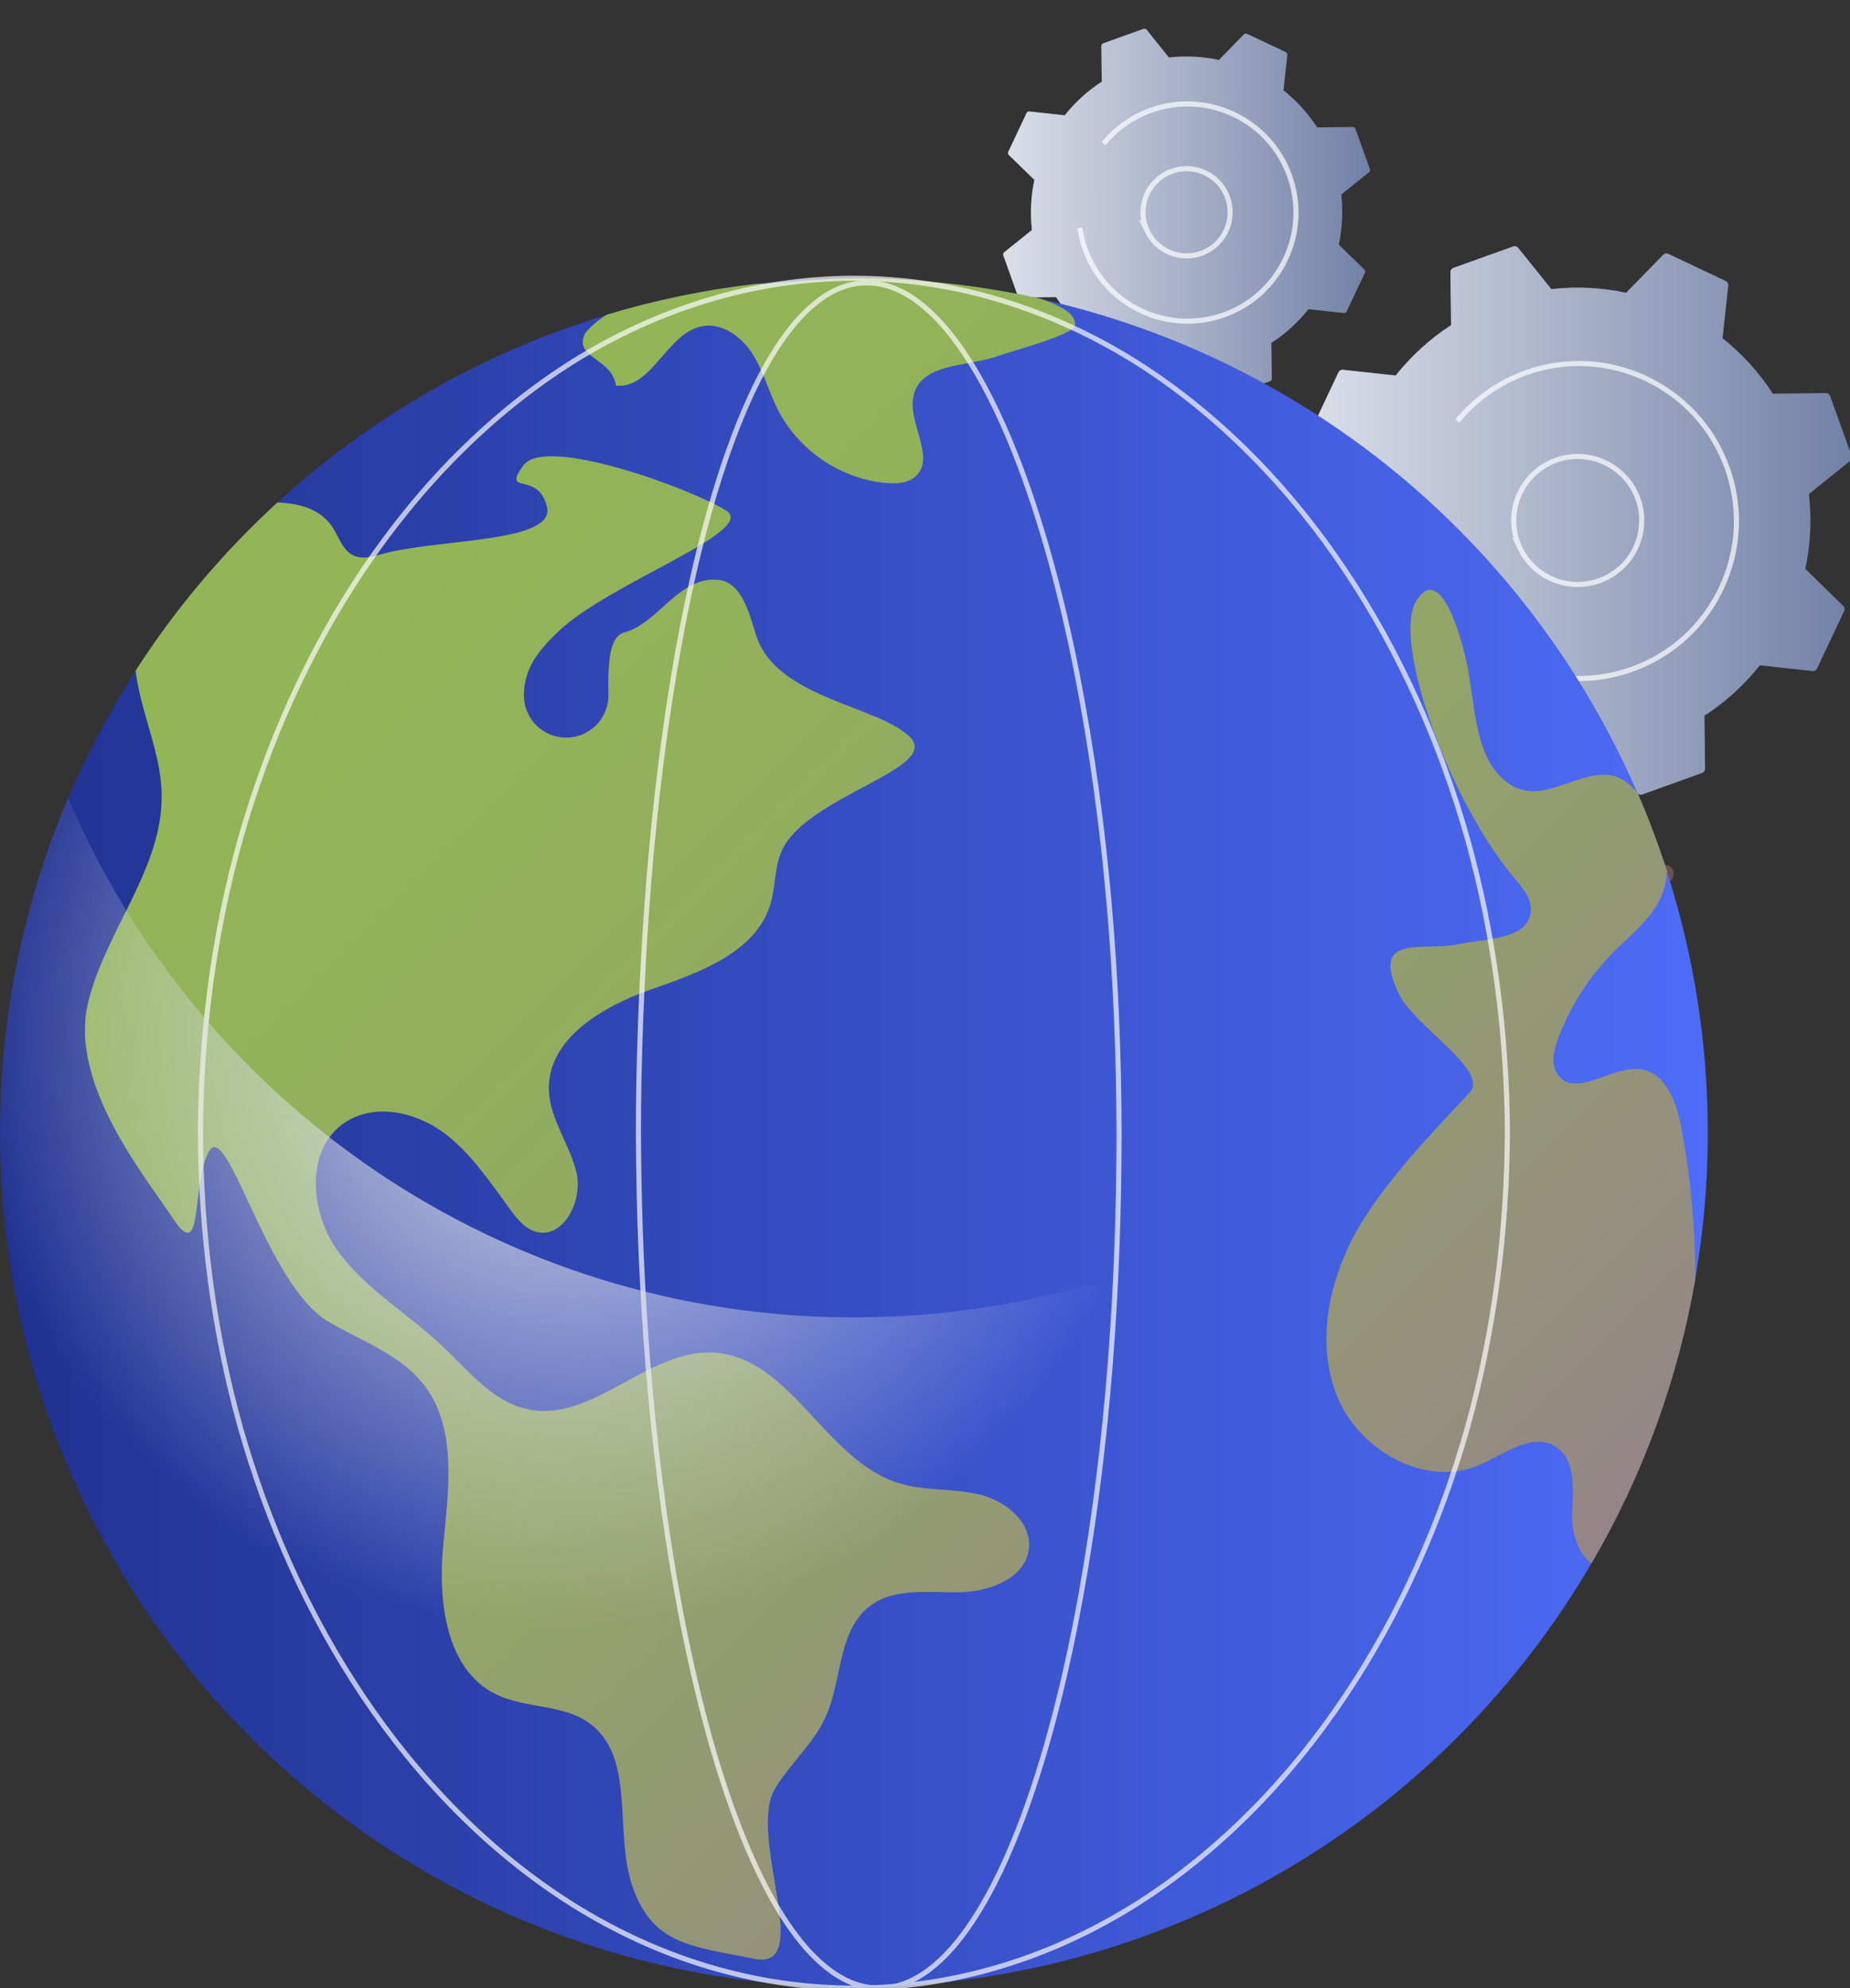 <?xml version="1.0" encoding="UTF-8"?>
<svg xmlns="http://www.w3.org/2000/svg" xmlns:xlink="http://www.w3.org/1999/xlink" viewBox="0 0 364.3 391.3">
  <rect x="0" y="0" width="364.3" height="391.3" fill="#333333" stroke="none"/>
  <defs>
    <style>
      .cls-1 {
        opacity: .7;
      }

      .cls-1, .cls-2 {
        fill: none;
        stroke: #fff;
        stroke-miterlimit: 10;
      }

      .cls-3 {
        fill: url(#linear-gradient-2);
      }

      .cls-4 {
        opacity: .3;
      }

      .cls-5 {
        opacity: .68;
      }

      .cls-6 {
        fill: url(#linear-gradient-4);
      }

      .cls-7 {
        fill: url(#radial-gradient);
      }

      .cls-8 {
        fill: url(#linear-gradient-3);
      }

      .cls-9 {
        fill: url(#linear-gradient-5);
      }

      .cls-10 {
        isolation: isolate;
      }

      .cls-11 {
        fill: url(#linear-gradient-8);
      }

      .cls-2 {
        mix-blend-mode: soft-light;
      }

      .cls-12 {
        fill: url(#linear-gradient-7);
      }

      .cls-13 {
        fill: url(#linear-gradient-9);
      }

      .cls-14 {
        fill: url(#linear-gradient-6);
      }

      .cls-15 {
        fill: #7181a6;
      }

      .cls-16 {
        fill: url(#linear-gradient);
      }
    </style>
    <linearGradient id="linear-gradient" x1="236.76" y1="137.37" x2="329.57" y2="137.37" gradientUnits="userSpaceOnUse">
      <stop offset="0" stop-color="#f3bdbb"/>
      <stop offset="1" stop-color="#ef9690"/>
    </linearGradient>
    <linearGradient id="linear-gradient-2" x1="237.75" y1="89.33" x2="241.98" y2="89.33" xlink:href="#linear-gradient"/>
    <linearGradient id="linear-gradient-3" x1="256.71" y1="102.43" x2="364.66" y2="102.43" gradientUnits="userSpaceOnUse">
      <stop offset="0" stop-color="#dcdfe9"/>
      <stop offset="1" stop-color="#dcdfe9" stop-opacity="0"/>
    </linearGradient>
    <linearGradient id="linear-gradient-4" x1="189.26" y1="76.47" x2="233.51" y2="76.47" xlink:href="#linear-gradient"/>
    <linearGradient id="linear-gradient-5" x1="197.55" y1="41.78" x2="269.78" y2="41.78" xlink:href="#linear-gradient-3"/>
    <linearGradient id="linear-gradient-6" x1="0" y1="222.93" x2="336.3" y2="222.93" gradientUnits="userSpaceOnUse">
      <stop offset="0" stop-color="#203190"/>
      <stop offset="1" stop-color="#4d6cf8"/>
    </linearGradient>
    <linearGradient id="linear-gradient-7" x1="17.86" y1="121.49" x2="354" y2="457.62" gradientUnits="userSpaceOnUse">
      <stop offset="0" stop-color="#92b755"/>
      <stop offset=".19" stop-color="#92b259"/>
      <stop offset=".41" stop-color="#93a468"/>
      <stop offset=".65" stop-color="#948d80"/>
      <stop offset=".89" stop-color="#966da1"/>
      <stop offset="1" stop-color="#975eb2"/>
    </linearGradient>
    <linearGradient id="linear-gradient-8" x1="118.25" y1="21.1" x2="454.38" y2="357.23" xlink:href="#linear-gradient-7"/>
    <linearGradient id="linear-gradient-9" x1="107.78" y1="31.57" x2="443.91" y2="367.7" xlink:href="#linear-gradient-7"/>
    <radialGradient id="radial-gradient" cx="110.91" cy="203.33" fx="110.91" fy="203.33" r="117.63" gradientUnits="userSpaceOnUse">
      <stop offset="0" stop-color="#dcdfe9"/>
      <stop offset="1" stop-color="#dcdfe9" stop-opacity="0"/>
    </radialGradient>
  </defs>
  <g class="cls-10">
    <g id="infographic">
      <g>
        <g>
          <g>
            <g class="cls-4">
              <path class="cls-16" d="M243.97,134.32c-.36-.76-.72-1.53-1.06-2.32-.41-.93.02-2.01.95-2.42.93-.41,2.02.02,2.42.95.79,1.8,1.65,3.57,2.56,5.27.48.89.15,2.01-.74,2.49-.89.48-2.01.15-2.49-.74-.57-1.05-1.12-2.14-1.64-3.23ZM239.64,122.87c-.04-.09-.08-.19-.11-.29-.56-1.97-1.04-3.99-1.43-6-.19-1,.46-1.96,1.45-2.15,1-.19,1.96.46,2.15,1.45.37,1.91.83,3.82,1.36,5.7.28.98-.29,1.99-1.27,2.27-.87.25-1.78-.18-2.16-.97ZM250.78,145.72c-.37-.78-.15-1.74.57-2.27.82-.6,1.97-.42,2.57.4,1.15,1.57,2.37,3.11,3.65,4.57.67.77.59,1.93-.18,2.59-.77.67-1.93.59-2.59-.18-1.35-1.55-2.64-3.17-3.85-4.82-.07-.09-.13-.19-.18-.29ZM237.04,107.34c-.1-.21-.16-.44-.18-.69-.11-2.04-.14-4.12-.08-6.17.03-1.01.88-1.81,1.89-1.78,1.01.03,1.81.88,1.78,1.89-.06,1.94-.03,3.91.07,5.85.06,1.01-.72,1.88-1.73,1.94-.77.04-1.45-.39-1.76-1.04ZM261.42,157.32c-.31-.64-.22-1.43.27-2,.67-.76,1.83-.84,2.59-.18,1.46,1.28,3,2.51,4.57,3.66.82.6.99,1.75.39,2.57-.6.82-1.75.99-2.57.39-1.65-1.21-3.27-2.51-4.81-3.85-.19-.17-.35-.37-.45-.59ZM274.35,166.3c-.24-.51-.25-1.13.04-1.67.48-.89,1.6-1.22,2.49-.74,1.71.93,3.48,1.79,5.26,2.57.93.41,1.35,1.49.94,2.42-.41.93-1.49,1.35-2.42.94-1.87-.82-3.73-1.73-5.53-2.71-.35-.19-.62-.48-.78-.82ZM288.93,172.24c-.19-.39-.24-.85-.11-1.29.28-.98,1.29-1.54,2.27-1.26,1.87.53,3.79.99,5.7,1.37,1,.2,1.64,1.16,1.45,2.16-.2,1-1.16,1.64-2.16,1.45-2.01-.39-4.02-.88-5.99-1.44-.53-.15-.94-.52-1.15-.98ZM304.46,174.87c-.13-.27-.19-.58-.18-.9.06-1.01.93-1.79,1.94-1.73,1.94.11,3.91.14,5.86.09,1.01-.03,1.86.77,1.89,1.79.03,1.01-.77,1.86-1.79,1.89-2.05.06-4.12.03-6.17-.09-.69-.04-1.27-.46-1.55-1.04ZM320.2,174.02c-.07-.15-.12-.32-.15-.49-.17-1,.51-1.95,1.51-2.11,1.92-.32,3.84-.72,5.73-1.21.98-.25,1.98.35,2.23,1.33.25.98-.34,1.98-1.33,2.23-1.99.51-4.01.93-6.03,1.27-.83.14-1.62-.3-1.96-1.02Z"/>
              <path class="cls-3" d="M237.93,91.56c-.16-.33-.22-.71-.15-1.1.17-.98.35-1.98.56-2.96.21-.99,1.18-1.63,2.18-1.42.99.21,1.63,1.18,1.42,2.18-.2.93-.38,1.88-.53,2.81-.17,1-1.12,1.67-2.12,1.51-.61-.1-1.1-.5-1.35-1.02Z"/>
            </g>
            <g>
              <path class="cls-15" d="M258.23,84.62c-.16.33-.09.73.18.98l7.48,7.3c-1.02,4.77-1.29,9.74-.71,14.73l-8.14,6.54c-.29.23-.39.61-.27.96l4.23,11.8c.12.34.45.57.82.57l10.44-.13c2.73,4.22,6.1,7.88,9.92,10.92l-1.13,10.39c-.04.36.16.71.49.87l11.34,5.35c.33.16.73.09.98-.18l7.3-7.48c4.77,1.02,9.74,1.29,14.73.71l6.54,8.14c.23.29.61.39.96.27l11.8-4.24c.34-.12.57-.45.57-.82l-.13-10.44c4.22-2.73,7.88-6.1,10.92-9.92l10.39,1.13c.36.04.71-.16.87-.49l5.35-11.34c.16-.33.09-.73-.18-.98l-7.48-7.3c1.02-4.77,1.29-9.74.71-14.73l8.14-6.54c.29-.23.39-.61.27-.96l-4.24-11.8c-.12-.34-.45-.57-.82-.57l-10.44.13c-2.73-4.22-6.1-7.88-9.92-10.92l1.13-10.39c.04-.36-.16-.71-.49-.87l-11.34-5.35c-.33-.16-.73-.09-.98.18l-7.3,7.48c-4.77-1.02-9.74-1.29-14.73-.71l-6.54-8.14c-.23-.29-.61-.39-.96-.27l-11.8,4.23c-.34.12-.57.45-.57.82l.13,10.44c-4.22,2.73-7.88,6.1-10.92,9.92l-10.39-1.13c-.36-.04-.71.16-.87.49l-5.35,11.34Z"/>
              <path class="cls-8" d="M258.23,84.62c-.16.33-.09.73.18.98l7.48,7.3c-1.02,4.77-1.29,9.74-.71,14.73l-8.14,6.54c-.29.23-.39.61-.27.96l4.23,11.8c.12.34.45.57.82.57l10.44-.13c2.73,4.22,6.1,7.88,9.92,10.92l-1.13,10.39c-.04.36.16.71.49.87l11.34,5.35c.33.16.73.09.98-.18l7.3-7.48c4.77,1.02,9.74,1.29,14.73.71l6.54,8.14c.23.29.61.39.96.27l11.8-4.24c.34-.12.57-.45.57-.82l-.13-10.44c4.22-2.73,7.88-6.1,10.92-9.92l10.39,1.13c.36.04.71-.16.87-.49l5.35-11.34c.16-.33.09-.73-.18-.98l-7.48-7.3c1.02-4.77,1.29-9.74.71-14.73l8.14-6.54c.29-.23.39-.61.27-.96l-4.24-11.8c-.12-.34-.45-.57-.82-.57l-10.44.13c-2.73-4.22-6.1-7.88-9.92-10.92l1.13-10.39c.04-.36-.16-.71-.49-.87l-11.34-5.35c-.33-.16-.73-.09-.98.18l-7.3,7.48c-4.77-1.02-9.74-1.29-14.73-.71l-6.54-8.14c-.23-.29-.61-.39-.96-.27l-11.8,4.23c-.34.12-.57.45-.57.82l.13,10.44c-4.22,2.73-7.88,6.1-10.92,9.92l-10.39-1.13c-.36-.04-.71.16-.87.49l-5.35,11.34Z"/>
              <path class="cls-1" d="M299.31,107.86c-2.65-5.54-.9-12.35,4.34-15.88,5.77-3.88,13.61-2.34,17.49,3.43,1.88,2.79,2.56,6.15,1.91,9.45-.65,3.3-2.54,6.16-5.34,8.03-5.77,3.88-13.61,2.34-17.49-3.43-.35-.52-.66-1.06-.92-1.61Z"/>
              <path class="cls-1" d="M286.98,82.87c2.88-3.51,6.49-6.34,10.59-8.3.94-.45,1.91-.86,2.9-1.21,16.08-5.77,33.86,2.62,39.63,18.7,2.8,7.79,2.39,16.2-1.14,23.69-3.07,6.52-8.2,11.65-14.61,14.72-.95.46-1.94.87-2.94,1.23-7.79,2.8-16.2,2.39-23.69-1.14-6.52-3.07-11.65-8.2-14.72-14.62-.45-.95-.86-1.93-1.23-2.94h0c-.11-.32-.22-.64-.33-.96-.51-1.58-.89-3.2-1.15-4.83,0-.02,0-.04-.01-.07"/>
            </g>
          </g>
          <g>
            <g class="cls-4">
              <path class="cls-6" d="M189.37,63.64c-.27-.56-.04-1.23.52-1.51.56-.28,1.24-.05,1.52.52.84,1.69,1.78,3.35,2.81,4.92.34.52.2,1.23-.33,1.57-.52.34-1.23.2-1.57-.33-1.08-1.65-2.07-3.38-2.95-5.16,0,0,0,0,0-.01ZM195.72,73.33c-.22-.45-.11-1.01.29-1.35.48-.4,1.19-.35,1.6.13,1.22,1.44,2.54,2.82,3.92,4.1.46.43.49,1.14.06,1.6-.43.46-1.14.49-1.6.06-1.45-1.34-2.83-2.78-4.11-4.29-.06-.08-.12-.16-.16-.24ZM204.23,81.2c-.17-.36-.15-.81.1-1.15.37-.51,1.08-.62,1.58-.26,1.53,1.1,3.14,2.12,4.79,3.03.55.3.75.99.45,1.54-.3.55-.99.75-1.54.45-1.73-.95-3.42-2.02-5.02-3.18-.16-.12-.28-.26-.36-.43ZM214.37,86.8c-.13-.28-.15-.61-.03-.91.23-.58.9-.86,1.48-.63,1.75.71,3.56,1.31,5.37,1.8.61.16.96.79.8,1.39-.16.61-.79.96-1.39.8-1.9-.51-3.8-1.15-5.63-1.89-.27-.11-.48-.32-.6-.56ZM225.56,89.81c-.09-.19-.13-.42-.1-.65.09-.62.66-1.05,1.28-.96,1.87.27,3.77.42,5.65.46.63.01,1.12.53,1.11,1.16-.01.63-.53,1.12-1.16,1.11-1.97-.04-3.97-.2-5.93-.48-.39-.06-.71-.3-.86-.64Z"/>
            </g>
            <g>
              <path class="cls-15" d="M198.56,29.86c-.1.22-.06.49.12.66l5.01,4.88c-.68,3.19-.86,6.52-.48,9.86l-5.45,4.38c-.19.15-.26.41-.18.64l2.83,7.9c.08.23.3.38.55.38l6.99-.09c1.83,2.82,4.08,5.27,6.64,7.3l-.76,6.95c-.03.24.1.48.33.58l7.59,3.58c.22.1.49.06.66-.12l4.88-5.01c3.19.68,6.52.86,9.86.48l4.38,5.45c.15.19.41.26.64.18l7.9-2.83c.23-.08.38-.3.38-.55l-.09-6.99c2.82-1.83,5.27-4.08,7.3-6.64l6.95.76c.24.03.48-.1.58-.33l3.58-7.59c.1-.22.06-.49-.12-.66l-5.01-4.88c.68-3.19.86-6.52.48-9.86l5.45-4.38c.19-.15.26-.41.18-.64l-2.83-7.9c-.08-.23-.3-.38-.55-.38l-6.99.09c-1.83-2.82-4.08-5.27-6.64-7.3l.76-6.95c.03-.24-.1-.48-.33-.58l-7.59-3.58c-.22-.1-.49-.06-.66.12l-4.88,5.01c-3.19-.68-6.52-.86-9.86-.48l-4.38-5.45c-.15-.19-.41-.26-.64-.18l-7.9,2.83c-.23.08-.38.3-.38.55l.09,6.99c-2.82,1.83-5.27,4.08-7.3,6.64l-6.95-.76c-.24-.03-.48.1-.58.33l-3.58,7.59Z"/>
              <path class="cls-9" d="M198.56,29.86c-.1.22-.06.49.12.66l5.01,4.88c-.68,3.19-.86,6.52-.48,9.86l-5.45,4.38c-.19.15-.26.41-.18.64l2.83,7.9c.08.23.3.38.55.38l6.99-.09c1.83,2.82,4.08,5.27,6.64,7.3l-.76,6.95c-.03.24.1.48.33.58l7.59,3.58c.22.1.49.06.66-.12l4.88-5.01c3.19.68,6.52.86,9.86.48l4.38,5.45c.15.19.41.26.64.18l7.9-2.83c.23-.08.38-.3.38-.55l-.09-6.99c2.82-1.83,5.27-4.08,7.3-6.64l6.95.76c.24.03.48-.1.58-.33l3.58-7.59c.1-.22.06-.49-.12-.66l-5.01-4.88c.68-3.19.86-6.52.48-9.86l5.45-4.38c.19-.15.26-.41.18-.64l-2.83-7.9c-.08-.23-.3-.38-.55-.38l-6.99.09c-1.83-2.82-4.08-5.27-6.64-7.3l.76-6.95c.03-.24-.1-.48-.33-.58l-7.59-3.58c-.22-.1-.49-.06-.66.12l-4.88,5.01c-3.19-.68-6.52-.86-9.86-.48l-4.38-5.45c-.15-.19-.41-.26-.64-.18l-7.9,2.83c-.23.08-.38.3-.38.55l.09,6.99c-2.82,1.83-5.27,4.08-7.3,6.64l-6.95-.76c-.24-.03-.48.1-.58.33l-3.58,7.59Z"/>
              <path class="cls-1" d="M225.91,45.46c-.79-1.65-1.03-3.51-.67-5.33.44-2.25,1.73-4.19,3.63-5.47,3.93-2.64,9.27-1.59,11.91,2.33,2.64,3.94,1.59,9.27-2.33,11.91-1.9,1.28-4.19,1.74-6.44,1.3-2.25-.44-4.19-1.73-5.47-3.64-.24-.36-.45-.73-.63-1.1Z"/>
              <path class="cls-1" d="M217.3,28.28c1.98-2.42,4.48-4.37,7.3-5.72.65-.31,1.32-.59,2-.84,5.37-1.93,11.18-1.65,16.34.79,5.16,2.44,9.07,6.73,11,12.11,1.93,5.37,1.65,11.18-.79,16.34-2.12,4.5-5.66,8.04-10.08,10.15-.66.31-1.33.6-2.03.85-10.41,3.73-21.84-1.12-26.51-10.89-.31-.65-.59-1.32-.84-2.01-.49-1.37-.85-2.79-1.05-4.23"/>
            </g>
          </g>
        </g>
        <circle class="cls-14" cx="168.15" cy="222.93" r="168.15"/>
        <g>
          <path class="cls-12" d="M192.75,294.11c-5.16-1.22-10.66-.64-15.73-2.2-14.5-4.46-21.26-24.76-36.4-25.7-12.94-.81-23.78,13.72-36.5,11.18-7.09-1.41-11.94-7.69-17.21-12.65-6.76-6.37-15.15-11.15-20.52-18.73-5.37-7.58-6.28-19.69,1.36-24.98,5.67-3.93,13.73-2.33,19.34,1.69,5.6,4.02,9.42,10,13.54,15.53,1.27,1.71,2.71,3.48,4.74,4.12,5.47,1.71,9.46-5.99,8.16-11.57-1.31-5.58-5.25-10.49-5.44-16.22-.33-10.1,10.55-16.51,20.09-19.84,9.54-3.33,20.79-7.3,23.59-17,.99-3.43.73-7.2,2.24-10.44,5.01-10.72,31.46-16.06,25.14-22.28-6.32-6.21-26.39-7.56-30.29-20.08-1.4-4.48-2.84-10.4-7.51-10.83-7.61-.71-11.96,8.72-18.34,10.33-3.03.77-3.32,5.92-3.2,12.25.09,4.6-3.57,8.39-8.16,8.48-4.6.09-8.39-3.57-8.48-8.16-.03-1.71.27-3.43.97-5.15,1.23-3.01,3.56-5.42,5.92-7.67,9.82-9.38,39.12-19.68,32.99-23.67-6.14-3.99-35.59-15.01-39.98-8.93-4.39,6.08,2.87.93,4.64,8.14,1.77,7.21-21.79,6.24-32.68,9.36-1.8.52-3.79,1.02-5.48.2-1.88-.91-2.67-3.1-3.7-4.93-2.28-4.07-6.77-5.35-11.24-5.45-10.65,9.76-20.05,20.87-27.9,33.07.95,8.15,4.91,15.85,5.12,24.07.38,14.64-10.92,26.9-14.45,41.11-3.94,15.89,10.92,33.99,16.84,42.86,5.92,8.87,3.38-7.2,6.97-13.46,3.59-6.26,11.33,26.36,23.42,33.52,6.49,3.84,14.1,6.4,18.76,12.32,6.8,8.64,4.92,20.93,3.9,31.88s.51,24.29,10.37,29.16c5.81,2.87,13.19,1.9,18.42,5.7,9.2,6.68,4.81,21.25,8.45,32.02,3.97,11.71,11.83,11.87,23.99,14.35,12.16,2.48-1.53-24.24,4.17-33.58,3-4.91,7.57-8.82,9.93-14.06,3.28-7.27,2.35-16.99,8.71-21.8,4.76-3.61,11.39-2.63,17.37-2.69,5.98-.05,13.25-2.65,13.93-8.59.6-5.27-4.67-9.47-9.84-10.69Z"/>
          <path class="cls-11" d="M168.15,54.78c-3.8.08-7.22.27-9.88.51-2.84.26-6.09.41-9.53.6-10.04,1.15-19.82,3.2-29.24,6.04-1.62,1-3.05,2.18-4.21,3.57-2.64,4.93,5.22,4.85,6,10.39,7.08.77,9.99-10.39,16.99-11.69,3.95-.74,7.78,2.1,9.93,5.49,2.15,3.4,3.15,7.39,4.97,10.97,4.08,8.03,12.5,13.68,21.48,14.41,1.95.16,4.11.03,5.58-1.26,4.27-3.76-1.84-10.83-.25-16.29,1.81-6.24,10.81-5.3,16.9-7.58,1.68-.63,14.58-4.07,14.79-5.86.26-2.23-2.64-3.88-6.72-5.27-11.84-2.64-24.15-4.04-36.79-4.04h0Z"/>
          <path class="cls-13" d="M331.09,221.87c-.91-4.89-3.05-10.72-7.97-11.43-5.7-.81-12.67,5.73-16.24,1.21-1.57-1.99-.95-4.9-.05-7.28,2.35-6.27,6.03-12.04,10.73-16.82,2.92-2.97,6.26-5.6,8.5-9.1,1.36-2.11,2.06-4.5,2.22-6.97-1.7-5.31-3.66-10.51-5.87-15.57-.55-.58-1.12-1.13-1.72-1.64-6.8-5.74-15.58,4.55-22.73.47-7.15-4.09-7.37-14-8.72-22.13-1-6.02-5.43-22.33-10.33-14.38-4.9,7.94,6.53,39.56,19.4,54.71,1.55,1.83,3.27,3.88,3.14,6.27-.31,5.72-8.65,5.46-14.25,6.63-6.94,1.45-17.57-2.27-11.7,9.82,3.1,6.38,17.88,15.1,13.91,19.37-3.97,4.27-16.19,16.63-21.92,26.63-5.73,10-8.51,22.45-4.19,33.13,4.32,10.68,17.32,18.06,27.93,13.56,4.96-2.11,10.38-6.49,14.99-3.69,4.18,2.53,3.56,8.59,3.36,13.47-.15,3.5,1.26,7.83,3.82,9.57,9.94-17,16.99-35.9,20.45-56.03,0-9.99-.93-19.98-2.76-29.8Z"/>
          <g class="cls-5">
            <path class="cls-2" d="M220.37,222.98c-.04,30.31-2.12,60.68-7.44,90.56-1.35,7.46-2.91,14.89-4.78,22.25-1.87,7.35-4.03,14.64-6.67,21.77-2.67,7.11-5.76,14.11-9.96,20.51-2.11,3.18-4.51,6.22-7.47,8.72-1.48,1.24-3.1,2.34-4.88,3.15-1.78.8-3.72,1.31-5.69,1.34-1.97.06-3.94-.33-5.75-1.06-1.82-.72-3.48-1.78-4.99-2.98-3.03-2.42-5.48-5.43-7.63-8.58-2.15-3.17-3.98-6.52-5.64-9.94-1.65-3.43-3.12-6.94-4.46-10.5-2.68-7.11-4.86-14.4-6.74-21.75-1.88-7.35-3.46-14.78-4.82-22.24-2.71-14.93-4.56-30-5.81-45.11-1.24-15.11-1.85-30.28-1.92-45.44-.03-7.58.16-15.16.43-22.74.28-7.58.69-15.15,1.24-22.71,1.11-15.12,2.78-30.2,5.26-45.17,1.24-7.48,2.7-14.93,4.44-22.31,1.75-7.38,3.79-14.7,6.31-21.86,1.27-3.58,2.66-7.12,4.24-10.57,1.58-3.46,3.35-6.83,5.43-10.03,2.09-3.18,4.48-6.22,7.47-8.64,1.49-1.2,3.13-2.25,4.93-2.96,1.79-.72,3.74-1.08,5.67-1.01,1.94.05,3.84.54,5.6,1.32,1.76.78,3.38,1.84,4.87,3.05,2.98,2.42,5.44,5.38,7.63,8.5,4.35,6.27,7.62,13.18,10.46,20.21,2.82,7.05,5.14,14.29,7.17,21.6,2.02,7.31,3.73,14.71,5.2,22.15,5.85,29.78,8.22,60.15,8.3,90.47Z"/>
            <path class="cls-2" d="M296.83,222.98c-.1,19.51-2.6,39.03-7.82,57.84-5.31,18.77-13.3,36.84-24.17,53.05-5.43,8.1-11.59,15.73-18.47,22.64-6.88,6.92-14.48,13.13-22.74,18.33-8.27,5.18-17.2,9.33-26.54,12.14-9.34,2.82-19.09,4.29-28.86,4.31-9.76,0-19.52-1.47-28.86-4.28-9.35-2.81-18.29-6.95-26.56-12.13-8.27-5.2-15.88-11.4-22.77-18.32-6.89-6.92-13.06-14.54-18.5-22.64-10.89-16.22-18.9-34.29-24.23-53.07-5.26-18.82-7.76-38.36-7.84-57.88.05-9.76.7-19.52,1.99-29.2,1.3-9.68,3.25-19.27,5.88-28.67,5.34-18.77,13.36-36.83,24.26-53.04,5.45-8.09,11.61-15.71,18.5-22.62,6.89-6.9,14.5-13.1,22.76-18.29,8.27-5.16,17.21-9.28,26.54-12.09,9.33-2.82,19.07-4.29,28.82-4.3,9.75.02,19.49,1.5,28.82,4.32,9.33,2.81,18.26,6.93,26.53,12.1,8.26,5.19,15.86,11.39,22.74,18.3,6.88,6.91,13.04,14.53,18.47,22.62,10.87,16.2,18.88,34.26,24.2,53.02,5.23,18.81,7.74,38.32,7.86,57.83Z"/>
          </g>
        </g>
        <path class="cls-7" d="M168.15,259.28c-69.48,0-129.11-42.14-154.74-102.25C4.78,177.27,0,199.54,0,222.93c0,92.87,75.28,168.15,168.15,168.15s168.15-75.28,168.15-168.15c0-23.39-4.78-45.66-13.41-65.9-25.63,60.11-85.26,102.25-154.74,102.25Z"/>
      </g>
    </g>
  </g>
</svg>